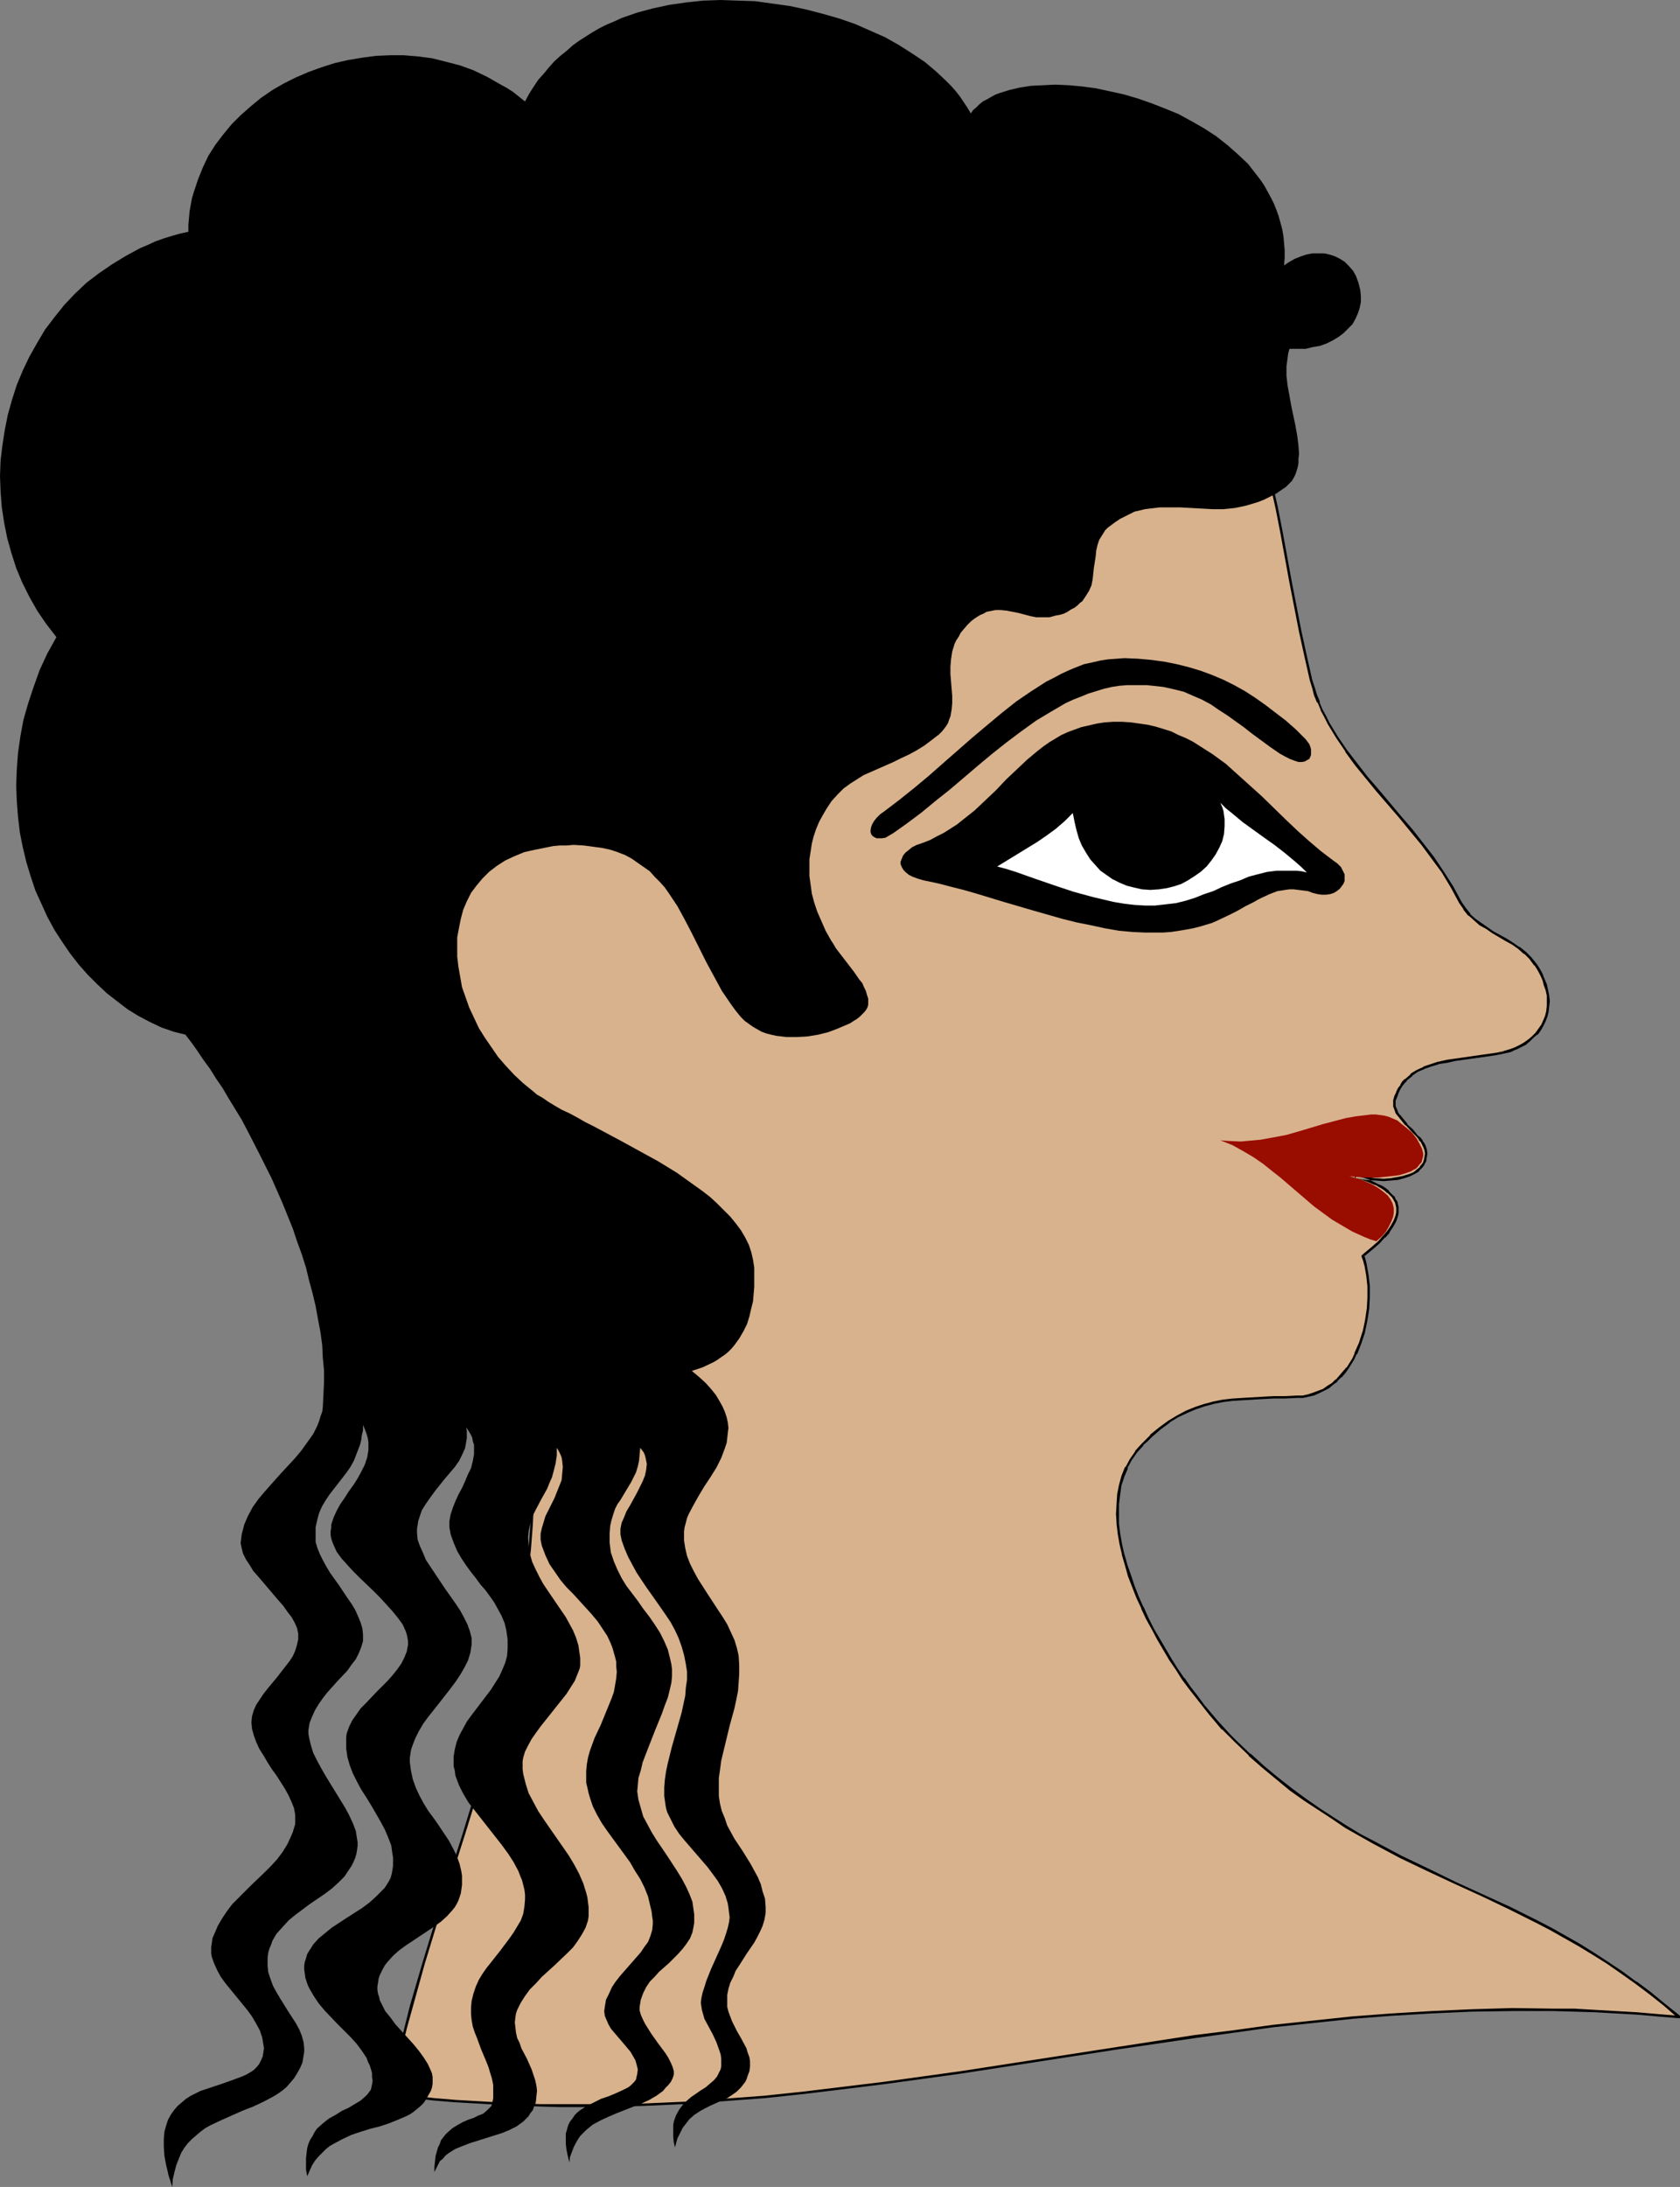 <?xml version="1.0" encoding="UTF-8" standalone="no"?>
<svg
   version="1.0"
   width="119.706mm"
   height="155.711mm"
   id="svg9"
   sodipodi:docname="Profile - Female 7.wmf"
   xmlns:inkscape="http://www.inkscape.org/namespaces/inkscape"
   xmlns:sodipodi="http://sodipodi.sourceforge.net/DTD/sodipodi-0.dtd"
   xmlns="http://www.w3.org/2000/svg"
   xmlns:svg="http://www.w3.org/2000/svg">
  <rect width="100%" height="100%" fill="#808080" stroke="none"/>
  <sodipodi:namedview
     id="namedview9"
     pagecolor="#ffffff"
     bordercolor="#000000"
     borderopacity="0.25"
     inkscape:showpageshadow="2"
     inkscape:pageopacity="0.0"
     inkscape:pagecheckerboard="0"
     inkscape:deskcolor="#d1d1d1"
     inkscape:document-units="mm" />
  <defs
     id="defs1">
    <pattern
       id="WMFhbasepattern"
       patternUnits="userSpaceOnUse"
       width="6"
       height="6"
       x="0"
       y="0" />
  </defs>
  <path
     style="fill:#d8b28c;fill-opacity:1;fill-rule:evenodd;stroke:none"
     d="m 452.109,542.785 -3.878,-3.393 -3.878,-2.909 -3.878,-3.07 -3.716,-2.747 -3.878,-2.585 -3.716,-2.262 -3.878,-2.424 -3.716,-2.101 -3.716,-2.101 -3.716,-1.939 -7.433,-3.717 -7.433,-3.555 -7.433,-3.393 -7.271,-3.393 -7.433,-3.555 -7.271,-3.878 -3.716,-2.101 -3.716,-2.101 -3.555,-2.262 -3.716,-2.424 -3.716,-2.585 -3.716,-2.747 -3.716,-2.909 -3.716,-3.232 -3.878,-3.232 -3.716,-3.555 -1.616,-1.616 -1.777,-1.778 -1.616,-2.101 -1.939,-1.939 -1.616,-2.262 -1.939,-2.262 -1.777,-2.424 -1.777,-2.424 -1.616,-2.585 -1.777,-2.585 -3.232,-5.494 -1.616,-2.747 -1.454,-2.909 -1.293,-2.909 -1.293,-2.747 -1.131,-2.909 -1.131,-2.909 -0.808,-2.747 -0.808,-2.909 -0.646,-2.747 -0.485,-2.909 -0.323,-2.747 -0.162,-2.585 0.162,-2.747 0.323,-2.585 0.323,-2.424 0.808,-2.262 0.97,-2.424 1.131,-2.101 1.293,-2.101 1.777,-1.939 1.293,-1.293 1.131,-1.131 2.424,-1.939 2.262,-1.778 2.424,-1.454 2.424,-1.293 2.424,-0.97 2.262,-0.808 2.424,-0.646 2.585,-0.485 2.585,-0.323 2.585,-0.162 2.747,-0.162 2.747,-0.162 3.07,-0.162 h 3.07 l 3.232,-0.162 h 1.454 l 1.616,-0.323 1.454,-0.485 1.293,-0.485 1.293,-0.646 1.293,-0.646 1.131,-0.808 1.131,-0.97 0.97,-0.97 0.97,-1.131 0.808,-1.131 0.808,-1.293 0.808,-1.293 0.646,-1.454 1.293,-2.747 0.97,-3.07 0.646,-3.07 0.485,-3.07 0.162,-3.07 v -3.07 l -0.323,-2.909 -0.485,-2.747 -0.323,-1.293 -0.485,-1.131 3.07,-2.424 1.293,-1.454 1.454,-1.293 1.131,-1.454 0.97,-1.454 0.808,-1.454 0.485,-1.454 0.162,-0.646 v -0.808 -0.646 l -0.162,-0.808 -0.162,-0.646 -0.323,-0.646 -0.485,-0.808 -0.646,-0.646 -0.646,-0.646 -0.808,-0.646 -0.97,-0.646 -1.131,-0.646 -1.131,-0.485 -1.454,-0.646 -1.616,-0.485 -1.616,-0.485 2.747,0.485 2.424,0.162 2.262,0.162 2.101,-0.162 1.777,-0.162 1.616,-0.485 1.454,-0.485 1.293,-0.646 0.97,-0.646 0.808,-0.808 0.646,-0.808 0.485,-0.97 0.162,-0.97 0.162,-0.97 -0.162,-0.97 -0.323,-0.97 -0.323,-0.646 -0.485,-0.646 -0.485,-0.646 -0.646,-0.808 -1.454,-1.454 -1.454,-1.616 -1.454,-1.616 -0.646,-0.808 -0.485,-0.808 -0.323,-0.97 -0.323,-0.646 v -0.97 -0.808 l 0.323,-0.97 0.485,-1.131 0.485,-0.97 0.485,-0.808 0.646,-0.808 0.646,-0.808 1.454,-1.293 1.616,-0.97 1.777,-0.97 1.939,-0.646 2.101,-0.646 2.101,-0.485 2.262,-0.323 9.049,-1.293 2.262,-0.323 2.101,-0.485 1.454,-0.323 1.454,-0.646 1.293,-0.646 1.293,-0.646 1.131,-0.808 0.97,-0.97 0.97,-0.97 0.808,-1.131 0.646,-1.131 0.646,-1.131 0.485,-1.293 0.323,-1.293 0.162,-1.293 v -1.454 -1.454 l -0.323,-1.454 -0.323,-1.454 -0.485,-1.293 -0.485,-1.131 -0.485,-0.97 -0.646,-1.131 -0.646,-0.97 -1.293,-1.616 -1.616,-1.454 -1.616,-1.293 -1.616,-1.131 -1.777,-1.131 -3.555,-2.101 -1.616,-0.97 -1.616,-1.131 -1.616,-1.131 -1.454,-1.454 -1.293,-1.616 -1.131,-1.616 -2.262,-4.201 -2.424,-4.04 -2.747,-3.717 -2.909,-3.878 -2.908,-3.555 -2.909,-3.717 -6.14,-7.11 -2.909,-3.555 -2.908,-3.555 -2.585,-3.555 -2.585,-3.555 -2.101,-3.717 -1.131,-1.939 -0.808,-1.778 -0.97,-1.939 -0.808,-2.101 -0.485,-1.939 -0.646,-2.101 -1.454,-6.464 -1.454,-6.464 -2.585,-13.25 -2.424,-13.412 -1.293,-6.464 -1.454,-6.625 -1.616,-6.302 -1.616,-6.14 -1.777,-6.14 -2.101,-5.656 -1.131,-2.909 -1.131,-2.585 -1.293,-2.747 -1.454,-2.424 -1.293,-2.585 -1.616,-2.262 -1.454,-2.424 -1.777,-2.262 -1.131,-1.293 -1.131,-1.293 -1.454,-1.293 -1.293,-1.293 -1.616,-1.131 -1.616,-1.293 -1.616,-1.131 -1.777,-1.131 -3.716,-2.101 -1.939,-0.97 -2.101,-0.97 -4.201,-1.939 -4.686,-1.778 -4.686,-1.454 -5.009,-1.616 -5.332,-1.293 -5.332,-1.131 -5.655,-1.131 -5.817,-0.808 -5.817,-0.808 -5.979,-0.646 -6.14,-0.485 -6.14,-0.323 -6.14,-0.162 -6.302,-0.162 -6.302,0.162 -6.302,0.162 -6.302,0.485 -6.302,0.485 -6.14,0.808 -6.302,0.808 -5.979,0.97 -5.979,1.131 -5.979,1.454 -5.655,1.454 -5.655,1.454 -5.332,1.939 -5.817,1.939 -5.655,2.262 -5.494,2.101 -5.332,2.262 -5.332,2.424 -5.009,2.424 -5.009,2.585 -4.847,2.585 -4.686,2.747 -4.524,3.07 -4.363,3.07 -4.201,3.232 -3.878,3.232 -3.878,3.555 -3.716,3.717 -3.555,3.878 -3.232,4.201 -3.07,4.201 -2.908,4.525 -2.747,4.686 -2.424,5.009 -2.262,5.171 -2.101,5.332 -0.969,2.909 -0.808,2.747 -0.808,3.07 -0.808,2.909 -0.646,3.07 -0.646,3.232 -0.646,3.07 -0.485,3.393 -0.969,6.787 -0.323,3.555 -0.323,3.555 -0.162,3.555 -0.162,3.717 -0.162,3.878 v 3.878 4.04 4.04 l 0.162,2.909 0.323,2.909 0.323,3.07 0.485,2.747 0.485,2.909 0.646,2.747 0.808,2.747 0.646,2.747 0.969,2.747 2.101,5.333 1.131,2.585 2.585,5.171 2.585,5.171 3.07,5.009 3.232,4.848 3.393,5.009 3.393,4.848 3.716,4.848 3.716,4.686 7.756,9.372 7.756,9.534 7.594,9.372 3.878,4.848 3.555,4.848 3.393,4.848 3.393,4.848 3.07,5.009 2.908,5.171 2.585,5.009 2.424,5.332 0.97,2.747 0.97,2.585 0.97,2.747 0.808,2.747 0.808,2.747 0.646,2.747 0.646,2.909 0.323,2.909 0.97,6.464 0.485,6.464 0.485,6.464 v 6.302 6.302 l -0.323,6.14 -0.485,6.302 -0.646,5.979 -0.808,6.14 -0.97,5.979 -1.131,5.979 -1.293,5.979 -1.293,5.817 -1.454,5.979 -3.232,11.635 -3.393,11.635 -3.555,11.635 -3.716,11.473 -3.555,11.635 -3.555,11.473 -3.232,11.796 -1.616,5.817 -1.454,5.817 -1.293,5.979 -1.131,5.979 5.817,0.646 5.817,0.646 5.817,0.485 5.655,0.323 5.655,0.323 5.817,0.323 5.494,0.162 5.655,0.162 h 11.149 l 10.988,-0.323 10.988,-0.485 10.988,-0.808 10.664,-0.808 10.664,-1.131 10.664,-1.293 10.664,-1.293 10.503,-1.454 10.664,-1.454 20.844,-3.232 21.006,-3.232 21.006,-3.232 10.341,-1.293 10.664,-1.454 10.503,-1.131 10.664,-1.131 10.664,-0.808 10.826,-0.646 10.826,-0.485 10.988,-0.162 h 10.988 l 5.655,0.162 5.494,0.162 5.655,0.323 5.655,0.323 5.655,0.485 z"
     id="path1" />
  <path
     style="fill:#000000;fill-opacity:1;fill-rule:evenodd;stroke:none"
     d="m 452.109,543.108 h 0.162 v 0 h 0.162 v 0 -0.162 -0.162 -0.162 0 -0.162 l -4.04,-3.232 -3.716,-3.07 -3.878,-2.909 h -0.162 l -3.716,-2.747 -3.878,-2.585 -3.716,-2.424 -3.878,-2.424 -3.716,-2.101 -3.716,-2.101 -3.716,-1.939 -7.433,-3.717 -7.433,-3.393 -7.433,-3.393 -7.271,-3.555 -7.433,-3.555 -7.271,-3.878 -3.716,-1.939 -3.716,-2.262 -3.555,-2.262 -3.716,-2.424 -3.716,-2.585 v 0 l -3.716,-2.747 -3.716,-2.909 -3.716,-3.07 -3.716,-3.393 v 0.162 l -3.716,-3.555 -1.777,-1.778 -1.616,-1.778 v 0 l -1.777,-1.939 v 0 l -1.777,-2.101 v 0 l -1.777,-2.101 -1.777,-2.424 -1.777,-2.262 -1.777,-2.585 v 0.162 l -1.777,-2.585 -1.616,-2.585 -3.232,-5.494 -1.616,-2.747 -1.454,-2.909 -1.293,-2.909 v 0.162 l -1.293,-2.909 v 0 l -1.131,-2.909 -0.97,-2.909 -0.969,-2.747 -0.808,-2.909 v 0.162 l -0.646,-2.909 -0.485,-2.747 -0.323,-2.747 v 0 -2.585 -2.747 0.162 l 0.323,-2.585 0.323,-2.424 v 0 l 0.808,-2.424 0.97,-2.262 h -0.162 l 1.131,-2.101 1.454,-2.101 v 0 l 1.777,-1.939 h -0.162 l 1.293,-1.131 1.131,-1.131 v 0 l 2.424,-2.101 2.424,-1.778 h -0.162 l 2.424,-1.454 2.424,-1.131 v 0 l 2.262,-0.97 2.424,-0.808 v 0 l 2.424,-0.646 2.424,-0.485 2.585,-0.323 2.585,-0.162 v 0 l 2.747,-0.162 2.747,-0.162 3.07,-0.162 h 3.07 l 3.232,-0.162 h 1.454 0.162 l 1.454,-0.323 v 0 l 1.454,-0.323 1.454,-0.646 v 0 l 1.293,-0.646 1.293,-0.646 1.131,-0.97 v 0 l 1.131,-0.808 v -0.162 l 0.97,-0.97 h 0.162 l 0.969,-1.131 0.808,-1.131 v 0 l 0.808,-1.293 0.808,-1.293 0.646,-1.454 h 0.162 l 1.131,-2.909 0.969,-2.909 v -0.162 l 0.646,-3.07 0.485,-3.07 v 0 l 0.162,-3.07 v -3.232 l -0.323,-2.747 -0.485,-2.747 v -0.162 l -0.323,-1.293 -0.323,-1.131 -0.162,0.323 2.908,-2.424 v 0 l 1.454,-1.293 1.293,-1.454 h 0.162 l 1.131,-1.293 v -0.162 l 0.97,-1.454 0.808,-1.454 v 0 l 0.485,-1.454 v 0 l 0.162,-0.808 v 0 -0.808 -0.646 -0.162 l -0.162,-0.646 v 0 l -0.162,-0.808 v 0 l -0.485,-0.646 -0.323,-0.808 h -0.162 l -0.646,-0.646 -0.646,-0.646 v -0.162 l -0.808,-0.646 v 0 l -0.97,-0.646 -1.131,-0.485 v 0 l -1.293,-0.646 v 0 l -1.293,-0.646 -1.616,-0.485 -1.616,-0.485 -0.323,0.646 2.747,0.485 2.424,0.162 h 0.162 l 2.262,0.162 2.101,-0.162 v 0 l 1.777,-0.162 1.777,-0.485 v 0 l 1.454,-0.485 v 0 l 1.293,-0.646 v 0 l 1.131,-0.646 v -0.162 l 0.808,-0.808 v 0 l 0.646,-0.808 v -0.162 l 0.485,-0.808 v -0.162 l 0.162,-0.97 v 0 l 0.162,-0.97 v 0 l -0.162,-1.131 v 0 l -0.323,-0.97 v 0 l -0.323,-0.646 v 0 l -0.485,-0.646 v -0.162 l -0.485,-0.646 v 0 l -0.808,-0.646 -1.293,-1.616 -1.616,-1.454 h 0.162 l -1.454,-1.778 -0.646,-0.808 v 0.162 l -0.485,-0.808 -0.323,-0.97 v 0.162 l -0.323,-0.808 v 0 -0.808 0.162 -0.808 0 l 0.485,-1.131 0.323,-0.97 v 0 l 0.485,-0.97 0.485,-0.808 v 0 l 0.646,-0.808 0.646,-0.646 h -0.162 l 1.616,-1.293 h -0.162 l 1.616,-1.131 1.939,-0.808 h -0.162 l 1.939,-0.646 2.101,-0.646 h -0.162 l 2.262,-0.323 2.101,-0.485 9.21,-1.293 2.101,-0.323 1.939,-1.131 h 0.162 l -2.101,0.485 -2.262,0.323 -9.049,1.293 -2.262,0.323 -2.101,0.485 h -0.162 l -1.939,0.646 -1.939,0.646 -0.162,0.162 -1.777,0.808 -1.616,0.97 v 0.162 l -1.454,1.293 h -0.162 l -0.646,0.646 -0.485,0.808 v 0.162 l -0.646,0.808 -0.485,0.97 v 0.162 l -0.485,0.97 -0.323,1.131 v 0 0.808 0.162 0.808 0 l 0.323,0.808 v 0 l 0.323,0.97 0.646,0.808 v 0 l 0.646,0.808 1.293,1.616 h 0.162 l 1.454,1.616 1.454,1.454 0.646,0.808 h -0.162 l 0.646,0.646 v 0 l 0.323,0.646 v 0 l 0.323,0.646 v 0 l 0.323,0.808 v 0 l 0.162,0.97 v 0 l -0.162,0.97 v 0 l -0.162,0.97 v -0.162 l -0.323,0.97 V 313.002 l -0.808,0.97 h 0.162 l -0.808,0.646 v 0 l -0.97,0.808 v 0 l -1.131,0.485 v 0 l -1.616,0.485 h 0.162 l -1.616,0.323 -1.939,0.323 h 0.162 l -2.101,0.162 -2.262,-0.162 v 0 l -2.424,-0.323 -2.747,-0.323 v 0 h -0.162 v 0 h -0.162 v 0.162 0 0.162 0 0.162 0 h 0.162 v 0.162 l 1.777,0.485 1.454,0.485 1.454,0.646 v 0 l 1.293,0.485 h -0.162 l 1.131,0.646 0.969,0.646 v 0 l 0.646,0.646 v -0.162 l 0.808,0.808 0.646,0.646 -0.162,-0.162 0.485,0.808 0.323,0.646 v -0.162 l 0.162,0.808 v 0 l 0.162,0.646 v 0 0.646 0.808 -0.162 l -0.162,0.808 v 0 l -0.485,1.293 v 0 l -0.808,1.454 -0.969,1.454 v 0 l -1.131,1.293 v 0 l -1.293,1.454 -1.454,1.293 v 0 l -2.908,2.424 v 0 0.162 h -0.162 v 0.162 0 l 0.485,1.293 0.323,1.293 v -0.162 l 0.485,2.747 0.323,2.909 v 0 3.07 l -0.162,3.07 v -0.162 l -0.485,3.232 -0.646,3.07 v -0.162 l -0.97,3.07 -1.293,2.909 0.162,-0.162 -0.646,1.454 -0.808,1.293 -0.808,1.293 v -0.162 l -0.97,1.131 -0.97,1.131 v 0 l -0.969,1.131 v -0.162 l -0.97,0.97 v 0 l -1.293,0.808 -1.131,0.808 -1.293,0.485 v 0 l -1.293,0.485 -1.454,0.485 v 0 l -1.454,0.323 v 0 h -1.454 l -3.232,0.162 h -3.07 l -3.07,0.162 -2.747,0.162 -2.747,0.162 v 0 l -2.585,0.162 -2.747,0.323 -2.424,0.485 -2.424,0.646 v 0 l -2.424,0.808 -2.424,0.97 v 0 l -2.424,1.293 -2.424,1.454 v 0 l -2.424,1.778 -2.424,1.939 v 0.162 l -1.131,1.131 -1.293,1.293 v 0 l -1.616,1.778 v 0.162 l -1.454,2.101 -1.131,2.101 h -0.162 l -0.97,2.424 -0.646,2.424 v 0 l -0.485,2.424 -0.162,2.585 v 0 l -0.162,2.747 0.162,2.585 v 0.162 l 0.323,2.747 0.485,2.747 0.646,2.747 v 0.162 l 0.808,2.747 0.808,2.909 1.131,2.909 1.131,2.909 v 0 l 1.293,2.747 v 0.162 l 1.293,2.747 1.616,2.909 1.454,2.747 3.232,5.494 1.777,2.585 1.616,2.585 v 0 l 1.939,2.585 1.777,2.262 1.777,2.262 1.777,2.262 v 0 l 1.777,2.101 v 0 l 1.616,1.939 h 0.162 l 1.777,1.778 1.616,1.616 3.716,3.555 v 0.162 l 3.716,3.232 3.716,3.07 3.716,3.07 3.878,2.747 v 0 l 3.716,2.424 3.716,2.424 3.555,2.424 3.716,2.101 3.716,2.101 7.271,3.878 7.433,3.555 7.271,3.393 7.433,3.393 7.433,3.555 7.433,3.717 3.716,1.939 3.716,2.101 3.716,2.101 3.716,2.262 3.878,2.424 3.716,2.585 3.878,2.747 v 0 l 3.878,2.909 3.878,3.07 3.878,3.393 0.323,-0.646 z"
     id="path2" />
  <path
     style="fill:#000000;fill-opacity:1;fill-rule:evenodd;stroke:none"
     d="m 403.15,283.916 2.262,-0.485 v 0 l 1.454,-0.323 1.293,-0.646 h 0.162 l 1.293,-0.646 1.293,-0.646 v 0 l 1.131,-0.97 v 0 l 0.969,-0.97 0.97,-0.808 h 0.162 l 0.808,-1.131 v 0 l 0.646,-1.131 0.646,-1.293 v 0 l 0.485,-1.293 0.323,-1.293 v 0 l 0.162,-1.454 v 0 l 0.162,-1.454 -0.162,-1.454 v 0 l -0.323,-1.616 v 0 l -0.323,-1.454 -0.485,-1.131 v 0 l -0.485,-1.131 v -0.162 l -0.485,-0.97 -0.646,-1.131 -0.646,-0.97 v 0 l -1.454,-1.778 v 0 l -1.454,-1.454 v 0 l -1.616,-1.293 h -0.162 l -1.616,-1.131 -1.777,-1.131 -3.555,-1.939 -1.616,-1.131 -1.616,-1.131 v 0 l -1.616,-1.131 v 0 l -1.454,-1.293 H 396.04 l -1.293,-1.616 v 0 l -1.131,-1.616 -2.262,-4.201 -2.585,-4.04 -2.585,-3.878 v 0 l -2.908,-3.717 -2.909,-3.717 -3.07,-3.555 -5.979,-7.11 -3.07,-3.555 -2.747,-3.555 -2.747,-3.555 v 0 l -2.424,-3.555 -2.262,-3.717 -0.97,-1.939 -0.97,-1.778 v 0 l -0.808,-1.939 h 0.162 l -0.808,-1.939 -0.646,-2.101 -0.646,-1.939 v 0 l -1.454,-6.464 -1.454,-6.625 -2.585,-13.25 -2.424,-13.25 -1.293,-6.625 -1.454,-6.464 -1.616,-6.302 v -0.162 l -1.616,-6.14 -1.777,-5.979 -2.101,-5.817 -1.131,-2.747 v 0 l -1.293,-2.747 v 0 l -1.293,-2.747 -1.293,-2.424 -1.454,-2.585 -1.454,-2.424 -1.454,-2.262 v 0 l -1.777,-2.262 -1.131,-1.293 v 0 l -1.293,-1.293 -1.293,-1.293 v -0.162 l -1.454,-1.293 -1.454,-1.131 -1.616,-1.131 h -0.162 l -1.616,-1.131 -1.777,-1.131 -3.716,-2.262 -1.939,-0.97 -2.101,-0.97 v 0 l -4.363,-1.939 -4.524,-1.778 -4.847,-1.616 -5.009,-1.454 -5.171,-1.293 v 0 l -5.494,-1.131 -5.655,-1.131 -5.655,-0.808 -5.979,-0.808 -5.979,-0.646 -5.979,-0.485 h -0.162 l -6.14,-0.323 -6.14,-0.162 -6.302,-0.162 -6.302,0.162 -6.302,0.162 -6.302,0.485 h -0.162 l -6.14,0.485 -6.302,0.646 -6.14,0.97 -6.14,0.97 -5.979,1.131 -5.817,1.293 -5.817,1.616 v 0 l -5.494,1.454 -5.494,1.939 -5.817,1.939 -5.655,2.262 -5.494,2.101 -5.332,2.262 v 0 l -5.171,2.424 h -0.162 l -5.009,2.424 -5.009,2.585 -4.847,2.585 -4.686,2.909 -4.524,2.909 -4.363,3.07 v 0 l -4.201,3.232 -4.04,3.232 v 0.162 l -3.878,3.555 -3.555,3.717 -3.555,3.878 v 0 l -3.393,4.04 -3.07,4.363 v 0 l -2.747,4.525 -2.747,4.686 -2.585,5.009 v 0 l -2.262,5.171 v 0 l -2.101,5.494 -0.969,2.747 -0.808,2.909 -0.808,2.909 -0.808,2.909 v 0.162 l -0.646,3.07 -0.808,3.07 -0.485,3.232 -0.646,3.232 -0.808,6.787 -0.323,3.555 v 0.162 l -0.323,3.555 -0.162,3.555 -0.162,3.717 -0.162,3.878 -0.162,3.878 v 4.04 l 0.162,4.04 0.162,2.909 v 0 l 0.323,3.07 0.323,2.909 0.485,2.747 0.485,2.909 0.646,2.909 v 0 l 0.646,2.747 0.808,2.747 0.969,2.747 2.101,5.332 v 0 l 1.131,2.585 v 0 l 2.585,5.171 2.747,5.171 2.908,5.009 3.232,4.848 3.393,5.009 v 0 l 3.555,4.848 3.555,4.848 3.878,4.686 7.594,9.534 7.756,9.372 7.756,9.534 3.716,4.686 3.555,4.848 v 0 l 3.393,4.848 3.393,4.848 3.07,5.009 2.908,5.171 2.585,5.171 v -0.162 l 2.424,5.333 v 0 l 0.97,2.585 0.969,2.747 0.97,2.747 0.808,2.747 0.808,2.747 v 0 l 0.646,2.747 0.646,2.747 0.323,2.909 0.97,6.625 0.485,6.464 v -0.162 l 0.485,6.464 v 6.302 6.302 l -0.323,6.14 -0.485,6.302 v -0.162 l -0.646,6.14 -0.808,5.979 -0.97,6.14 -1.131,5.979 h 0.646 l 1.131,-5.817 0.97,-6.14 0.808,-5.979 0.646,-6.14 v 0 l 0.485,-6.302 0.323,-6.14 v -6.302 -6.302 l -0.485,-6.464 v 0 l -0.485,-6.464 -0.808,-6.464 -0.485,-2.909 -0.646,-2.909 -0.646,-2.747 v 0 l -0.808,-2.909 -0.646,-2.747 -0.97,-2.747 -0.97,-2.585 -1.131,-2.747 v 0 l -2.424,-5.171 v -0.162 l -2.747,-5.171 -2.908,-5.009 -2.909,-5.009 -3.393,-4.848 -3.555,-4.848 v -0.162 l -3.555,-4.686 -3.716,-4.848 -7.594,-9.534 -7.756,-9.372 -7.756,-9.534 -3.716,-4.686 -3.716,-4.848 -3.555,-4.686 v 0 l -3.393,-5.009 -3.07,-4.848 -3.07,-5.009 -2.747,-5.171 -2.424,-5.171 v 0 l -1.293,-2.585 h 0.162 l -2.101,-5.333 -0.808,-2.585 -0.808,-2.909 -0.808,-2.747 v 0.162 l -0.646,-2.909 -0.485,-2.747 -0.485,-2.909 -0.323,-2.909 -0.323,-2.909 v 0 l -0.162,-2.909 v -4.04 -4.04 -3.878 l 0.162,-3.878 0.162,-3.717 0.162,-3.555 0.323,-3.555 v 0 l 0.323,-3.555 0.969,-6.787 0.485,-3.232 0.646,-3.232 0.646,-3.232 0.646,-3.07 v 0.162 l 0.808,-3.07 0.808,-2.909 0.969,-2.909 0.808,-2.747 2.101,-5.494 v 0 l 2.262,-5.171 v 0.162 l 2.424,-5.009 2.747,-4.686 2.908,-4.525 v 0 l 3.07,-4.201 3.232,-4.04 v 0 l 3.555,-3.878 3.555,-3.878 3.878,-3.393 v 0 l 4.04,-3.393 4.201,-3.232 h -0.162 l 4.363,-3.07 4.524,-2.909 4.686,-2.747 4.847,-2.747 5.009,-2.424 5.171,-2.424 h -0.162 l 5.171,-2.424 v 0 l 5.494,-2.262 5.494,-2.101 5.655,-2.262 5.655,-1.939 5.494,-1.778 5.494,-1.616 v 0 l 5.655,-1.454 5.979,-1.293 5.979,-1.293 6.14,-0.97 6.14,-0.808 6.14,-0.808 6.302,-0.485 v 0 l 6.302,-0.485 6.302,-0.162 6.302,-0.162 6.302,0.162 6.14,0.162 6.14,0.323 v 0 l 6.14,0.485 5.979,0.646 5.817,0.808 5.817,0.808 5.494,1.131 5.494,1.131 v 0 l 5.171,1.454 5.009,1.454 4.847,1.454 4.524,1.778 4.363,1.939 H 304.584 l 2.101,0.97 1.939,0.97 3.716,2.101 1.777,1.131 1.616,1.131 v 0 l 1.616,1.293 1.454,1.131 1.454,1.293 v -0.162 l 1.293,1.293 1.293,1.293 h -0.162 l 1.131,1.454 1.777,2.262 v -0.162 l 1.454,2.424 1.616,2.262 1.454,2.585 1.293,2.585 1.293,2.585 v -0.162 l 1.131,2.747 v 0 l 1.131,2.747 2.101,5.817 1.777,5.979 1.616,6.302 v -0.162 l 1.616,6.464 1.454,6.464 1.293,6.625 2.424,13.25 2.585,13.25 1.454,6.625 1.454,6.464 v 0 l 0.646,2.101 0.485,1.939 0.808,1.939 h 0.162 l 0.808,1.939 v 0.162 l 0.97,1.778 0.97,1.939 2.262,3.717 2.424,3.555 v 0.162 l 2.585,3.555 2.909,3.555 2.908,3.555 6.14,7.11 2.908,3.555 3.07,3.717 2.747,3.717 v 0 l 2.747,3.717 2.424,4.04 2.262,4.201 1.131,1.616 v 0.162 l 1.293,1.616 h 0.162 l 1.454,1.293 v 0 l 1.454,1.293 v 0 l 1.777,0.97 1.616,1.131 3.555,2.101 1.777,0.97 1.616,1.131 v 0 l 1.616,1.454 v -0.162 l 1.454,1.454 v 0 l 1.293,1.778 v -0.162 l 0.646,0.97 0.646,1.131 0.485,0.97 v 0 l 0.485,1.131 v 0 l 0.323,1.293 0.485,1.293 v 0 l 0.323,1.454 v 0 1.454 1.454 -0.162 l -0.162,1.454 v 0 l -0.323,1.293 -0.485,1.131 v 0 l -0.485,1.131 -0.808,1.131 v 0 l -0.808,1.131 v 0 l -0.969,0.97 -0.97,0.808 v 0 l -1.131,0.808 v 0 l -1.131,0.646 -1.293,0.646 v 0 l -1.293,0.485 -1.616,0.485 z"
     id="path3" />
  <path
     style="fill:#000000;fill-opacity:1;fill-rule:evenodd;stroke:none"
     d="m 138.8,440.982 -1.293,5.979 -1.293,5.817 -1.454,5.979 v -0.162 l -3.232,11.635 -3.393,11.635 -3.555,11.635 -3.716,11.635 -3.555,11.473 -3.555,11.635 -3.393,11.635 -1.454,5.817 v 0 l -1.454,5.979 -1.293,5.817 -1.293,5.979 v 0.162 l 0.162,0.162 v 0 h 0.162 v 0.162 l 5.817,0.646 5.817,0.646 5.817,0.485 h 0.162 l 5.655,0.323 5.655,0.323 11.311,0.485 5.655,0.162 h 11.149 l 10.988,-0.323 10.988,-0.485 10.988,-0.808 v 0 l 10.826,-0.808 10.664,-1.131 10.664,-1.293 10.503,-1.293 10.664,-1.454 10.503,-1.454 41.85,-6.464 21.006,-3.07 10.503,-1.454 10.503,-1.454 10.664,-1.131 10.664,-1.131 h -0.162 l 10.664,-0.808 10.826,-0.646 10.826,-0.485 10.988,-0.162 h 10.988 l 5.655,0.162 5.494,0.162 5.655,0.323 5.655,0.323 5.655,0.485 h -0.162 l 5.817,0.485 0.162,-0.646 -5.817,-0.485 v 0 l -5.655,-0.485 -5.655,-0.323 -5.655,-0.323 -5.494,-0.323 h -5.655 l -10.988,-0.162 -10.988,0.323 -10.826,0.485 -10.826,0.646 -10.664,0.808 v 0 l -10.664,1.131 -10.664,1.131 -10.503,1.454 -10.503,1.293 -21.006,3.232 -41.85,6.464 -10.503,1.454 -10.503,1.454 -10.664,1.293 -10.664,1.293 -10.664,1.131 -10.826,0.808 h 0.162 l -10.988,0.808 -10.988,0.485 -10.988,0.162 h -11.149 -5.655 l -11.311,-0.485 -5.655,-0.323 -5.655,-0.323 v 0 l -5.817,-0.485 -5.817,-0.646 -5.817,-0.808 0.323,0.485 1.131,-5.979 1.293,-5.817 1.454,-5.979 v 0 l 1.616,-5.817 3.232,-11.635 3.555,-11.635 3.555,-11.473 3.716,-11.635 3.555,-11.473 3.555,-11.635 3.07,-11.635 v -0.162 l 1.454,-5.817 1.293,-5.979 1.293,-5.979 z"
     id="path4" />
  <path
     style="fill:#000000;fill-opacity:1;fill-rule:evenodd;stroke:none"
     d="m 344.657,202.797 -2.585,-1.778 -2.424,-1.778 -2.424,-1.778 -2.262,-1.778 -4.524,-3.232 -2.262,-1.454 -2.101,-1.454 -2.424,-1.293 -2.262,-0.97 -2.585,-1.131 -2.585,-0.646 -2.908,-0.646 -2.909,-0.323 -1.616,-0.162 h -1.777 -1.616 -1.777 l -2.101,0.162 -2.101,0.323 -2.101,0.485 -2.101,0.646 -2.101,0.646 -1.939,0.808 -2.101,0.808 -2.101,0.97 -3.878,2.262 -4.04,2.424 -4.04,2.909 -3.878,2.909 -3.878,3.07 -3.878,3.232 -7.594,6.464 -3.878,3.07 -3.716,3.07 -3.878,2.909 -3.878,2.747 -1.131,0.646 -0.808,0.485 -0.97,0.162 h -0.808 -0.646 l -0.646,-0.323 -0.485,-0.323 -0.323,-0.485 -0.162,-0.485 v -0.646 l 0.162,-0.808 0.323,-0.808 0.485,-0.808 0.646,-0.808 0.97,-0.97 1.131,-0.808 4.04,-3.07 4.04,-3.232 3.878,-3.232 4.04,-3.555 7.756,-6.787 4.04,-3.393 3.878,-3.232 3.878,-3.07 4.04,-2.747 4.04,-2.585 1.939,-0.97 2.101,-1.131 2.101,-0.97 1.939,-0.808 2.101,-0.808 2.262,-0.485 2.101,-0.485 2.101,-0.323 2.262,-0.162 2.101,-0.162 3.716,0.162 3.555,0.323 3.555,0.485 3.232,0.646 3.232,0.808 3.232,0.97 3.07,1.131 3.07,1.293 2.908,1.454 2.909,1.616 2.747,1.778 2.747,1.939 2.747,2.101 2.747,2.101 2.747,2.424 2.585,2.585 0.485,0.646 0.485,0.646 0.323,0.808 0.162,0.646 v 0.808 0.646 l -0.162,0.485 -0.323,0.646 -0.646,0.323 -0.485,0.323 -0.808,0.162 h -0.97 l -0.97,-0.323 -1.293,-0.485 -1.293,-0.646 z"
     id="path5" />
  <path
     style="fill:#990c00;fill-opacity:1;fill-rule:evenodd;stroke:none"
     d="m 377.296,302.337 -0.97,-0.808 -1.131,-0.485 -1.131,-0.485 -1.131,-0.323 -1.131,-0.162 -1.293,-0.162 h -1.293 l -1.293,0.162 -2.747,0.323 -2.747,0.485 -3.07,0.808 -3.07,0.808 -3.232,0.97 -3.232,0.97 -3.393,0.97 -3.393,0.646 -3.555,0.646 -3.555,0.323 -1.777,0.162 -3.555,-0.162 -1.939,-0.162 3.232,1.293 2.908,1.616 2.747,1.616 2.585,1.778 2.424,1.939 2.262,1.778 4.524,3.878 4.524,3.878 2.424,1.778 2.424,1.778 2.747,1.616 2.747,1.616 3.232,1.454 1.616,0.646 1.616,0.485 1.454,-1.293 1.131,-1.293 0.808,-1.454 0.646,-1.293 0.485,-1.293 0.162,-1.131 v -1.131 l -0.323,-1.293 -0.485,-0.97 -0.808,-1.131 -1.131,-0.97 -1.293,-0.97 -1.616,-0.97 -1.777,-0.808 -2.101,-0.808 -2.424,-0.646 2.101,0.162 2.101,0.162 h 1.777 1.777 l 1.616,-0.162 1.454,-0.162 1.454,-0.162 1.131,-0.162 1.131,-0.323 0.97,-0.323 0.969,-0.323 0.808,-0.485 0.646,-0.323 0.485,-0.485 0.485,-0.646 0.485,-0.485 0.162,-0.485 0.162,-0.646 0.162,-0.646 v -0.646 l -0.162,-0.646 -0.162,-0.646 -0.646,-1.293 -0.808,-1.454 -1.131,-1.454 -1.454,-1.293 z"
     id="path6" />
  <path
     style="fill:#000000;fill-opacity:1;fill-rule:evenodd;stroke:none"
     d="m 154.473,227.359 2.747,0.162 2.424,0.323 2.424,0.323 2.262,0.485 1.939,0.646 2.101,0.808 1.777,0.97 1.616,1.131 1.616,1.131 1.616,1.131 1.293,1.454 1.454,1.454 1.293,1.454 1.131,1.616 2.262,3.393 1.939,3.555 1.939,3.717 1.939,3.878 1.939,3.878 2.101,3.878 2.101,3.878 2.424,3.555 1.293,1.778 1.454,1.778 0.969,0.97 1.131,0.808 1.131,0.808 1.131,0.646 1.131,0.646 1.293,0.485 1.293,0.323 1.454,0.323 2.747,0.323 h 2.908 l 2.747,-0.162 2.909,-0.485 2.585,-0.646 2.585,-0.97 2.262,-0.97 1.131,-0.485 0.969,-0.646 0.808,-0.485 0.808,-0.646 0.646,-0.646 0.646,-0.646 0.485,-0.646 0.323,-0.646 0.162,-0.646 v -0.646 -0.97 l -0.323,-0.97 -0.323,-1.131 -0.485,-0.97 -0.485,-1.131 -0.808,-0.97 -1.454,-2.101 -1.616,-2.101 -1.616,-2.101 -1.616,-2.101 -0.646,-1.131 -0.646,-0.97 -1.454,-2.585 -1.131,-2.585 -1.131,-2.585 -0.808,-2.424 -0.646,-2.424 -0.323,-2.424 -0.323,-2.262 v -2.262 -2.262 l 0.323,-2.101 0.323,-2.101 0.485,-1.939 0.646,-1.939 0.808,-1.939 0.97,-1.778 1.131,-1.939 1.293,-1.939 1.616,-1.778 1.616,-1.616 1.777,-1.293 1.777,-1.131 1.777,-1.131 4.04,-1.778 4.04,-1.778 1.939,-0.97 2.101,-0.97 2.101,-1.131 2.101,-1.293 1.939,-1.454 2.101,-1.616 0.808,-0.808 0.646,-0.808 0.485,-0.646 0.485,-0.808 0.323,-0.97 0.323,-0.808 0.323,-1.778 0.162,-1.778 v -1.939 l -0.323,-3.878 -0.162,-1.939 v -2.101 l 0.162,-1.939 0.323,-2.101 0.646,-2.101 0.485,-0.97 0.646,-0.97 0.485,-0.97 0.808,-0.97 0.97,-1.131 0.97,-0.97 0.808,-0.646 0.97,-0.646 0.808,-0.485 0.808,-0.323 0.808,-0.485 0.808,-0.162 1.616,-0.323 h 1.454 l 1.616,0.162 3.232,0.646 3.07,0.808 1.616,0.323 h 1.777 1.777 l 1.777,-0.485 0.97,-0.162 1.131,-0.323 0.97,-0.485 0.97,-0.646 0.97,-0.485 0.808,-0.646 0.646,-0.646 0.646,-0.485 0.97,-1.454 0.808,-1.293 0.646,-1.454 0.323,-1.616 0.323,-3.07 0.485,-3.07 0.162,-1.616 0.323,-1.454 0.485,-1.454 0.808,-1.293 0.808,-1.293 0.646,-0.646 0.646,-0.485 1.293,-0.97 1.454,-0.97 1.293,-0.646 1.293,-0.646 1.293,-0.646 1.454,-0.323 1.293,-0.323 1.293,-0.162 2.747,-0.323 h 2.747 2.747 l 2.909,0.162 2.908,0.162 2.909,0.162 h 2.908 l 3.07,-0.323 1.616,-0.323 1.454,-0.323 1.616,-0.485 1.616,-0.485 1.616,-0.646 1.616,-0.808 1.616,-0.808 1.616,-1.131 0.969,-0.646 0.808,-0.808 0.808,-0.808 0.485,-0.808 0.485,-0.97 0.323,-0.97 0.323,-1.131 0.162,-0.97 v -1.131 l 0.162,-1.293 -0.162,-2.262 -0.323,-2.585 -0.485,-2.747 -1.131,-5.332 -0.485,-2.747 -0.485,-2.585 -0.323,-2.747 v -2.585 l 0.162,-1.131 0.162,-1.293 0.162,-1.131 0.323,-1.131 h 2.262 2.101 l 1.939,-0.485 1.939,-0.323 1.777,-0.646 1.616,-0.808 1.616,-0.97 1.293,-0.97 1.293,-1.293 1.131,-1.131 0.808,-1.454 0.646,-1.454 0.485,-1.454 0.323,-1.616 v -1.616 l -0.162,-1.616 -0.485,-1.939 -0.646,-1.778 -0.808,-1.454 -1.131,-1.293 -1.131,-1.131 -1.293,-0.808 -1.293,-0.646 -1.454,-0.485 -1.454,-0.323 h -1.616 -1.616 l -1.616,0.323 -1.454,0.485 -1.616,0.646 -1.454,0.808 -1.454,0.97 0.162,-2.101 v -1.939 l -0.162,-1.939 -0.162,-1.778 -0.323,-1.939 -0.485,-1.778 -0.485,-1.778 -0.646,-1.778 -0.646,-1.616 -0.808,-1.616 -1.777,-3.232 -0.97,-1.454 -1.131,-1.454 -2.262,-2.909 -2.747,-2.585 -2.747,-2.424 -3.07,-2.424 -3.232,-2.101 -3.393,-1.939 -3.555,-1.939 -3.555,-1.454 -3.716,-1.454 -3.716,-1.293 -3.878,-1.131 -3.716,-0.808 -3.716,-0.808 -3.716,-0.485 -3.555,-0.323 -3.555,-0.162 -3.393,0.162 -3.232,0.162 -3.07,0.485 -2.747,0.646 -2.585,0.808 -1.293,0.485 -1.131,0.646 -1.131,0.646 -0.969,0.485 -0.97,0.808 -0.808,0.808 -0.808,0.646 -0.646,0.97 -0.97,-1.616 -0.97,-1.454 -0.97,-1.454 -1.131,-1.454 -1.293,-1.454 -1.293,-1.293 -2.747,-2.585 -3.07,-2.585 -3.393,-2.262 -3.555,-2.262 -3.716,-2.101 -4.04,-1.778 -4.04,-1.778 -4.201,-1.454 -4.524,-1.293 -4.363,-1.131 -4.524,-0.97 -4.686,-0.646 -4.686,-0.646 L 198.747,0.162 194.061,0 l -4.686,0.162 -4.524,0.485 -4.524,0.646 -4.524,0.97 -4.201,1.131 -4.201,1.454 -2.101,0.97 -1.939,0.808 -1.939,0.97 -1.939,1.131 -1.777,1.131 -1.777,1.131 -1.777,1.293 -1.616,1.454 -1.616,1.293 -1.616,1.454 -1.454,1.616 -1.454,1.778 -1.454,1.616 -1.293,1.939 -1.131,1.778 -1.131,2.101 -1.616,-1.293 -1.616,-1.293 -1.777,-1.131 -1.777,-0.97 -3.393,-1.939 -3.716,-1.778 -3.555,-1.293 -3.716,-0.97 -3.878,-0.97 -3.716,-0.485 -3.878,-0.323 h -3.716 l -3.716,0.162 -3.716,0.485 -3.878,0.646 -3.555,0.808 -3.555,1.131 -3.555,1.293 -3.393,1.454 -3.232,1.616 -3.07,1.778 -3.07,2.101 -2.747,2.262 -2.747,2.424 -2.424,2.424 -2.262,2.747 -2.101,2.747 -1.939,3.07 -1.454,3.07 -1.293,3.232 -1.131,3.393 -0.485,1.616 -0.323,1.778 -0.323,1.778 -0.162,1.778 -0.162,1.778 v 1.939 l -2.262,0.485 -2.262,0.646 -2.101,0.646 -2.262,0.808 -2.101,0.97 -1.939,0.808 -3.878,2.101 -3.716,2.262 -3.555,2.424 -3.393,2.585 -3.07,2.909 -2.908,3.07 -2.585,3.232 -2.585,3.393 -2.101,3.555 -2.101,3.717 -1.777,3.717 -1.616,3.878 -1.293,4.04 -1.131,4.04 -0.808,4.04 -0.646,4.201 -0.485,4.04 L 0,128.142 l 0.162,4.201 0.323,4.201 0.646,4.201 0.808,4.04 1.131,4.04 1.293,4.04 1.616,3.878 1.939,3.878 2.101,3.717 2.424,3.555 2.747,3.555 -2.424,4.363 -2.101,4.525 -1.616,4.525 -1.454,4.363 -1.293,4.525 -0.808,4.363 -0.646,4.525 -0.323,4.363 -0.162,4.363 0.162,4.201 0.323,4.201 0.485,4.201 0.808,4.04 0.969,4.04 1.131,3.717 1.293,3.878 1.616,3.555 1.616,3.555 1.939,3.555 2.101,3.232 2.101,3.07 2.262,2.909 2.424,2.747 2.585,2.585 2.585,2.424 2.908,2.262 2.747,2.101 2.908,1.778 3.07,1.616 3.07,1.454 3.232,1.131 3.232,0.808 1.616,2.101 1.616,2.262 1.616,2.424 1.777,2.424 1.616,2.585 1.777,2.585 1.616,2.747 1.777,2.909 1.777,2.909 1.616,3.07 3.232,6.302 3.232,6.464 2.908,6.625 2.747,6.787 1.131,3.393 1.293,3.555 1.131,3.555 0.808,3.393 0.969,3.555 0.808,3.393 0.646,3.555 0.646,3.393 0.485,3.555 0.162,3.393 0.323,3.393 v 3.232 l -0.162,3.393 -0.162,3.232 -0.162,1.293 -0.485,1.293 -0.323,1.131 -0.485,1.293 -1.131,2.262 -1.616,2.262 -1.616,2.262 -1.777,2.101 -4.04,4.363 -3.878,4.363 -1.777,2.101 -1.616,2.262 -1.293,2.424 -0.485,1.131 -0.485,1.131 -0.323,1.293 -0.323,1.131 -0.162,1.293 -0.162,1.293 0.323,1.454 0.323,1.293 0.808,1.616 0.969,1.454 0.969,1.616 1.293,1.454 2.747,3.232 2.747,3.232 1.293,1.454 1.131,1.616 1.131,1.454 0.808,1.454 0.646,1.454 0.323,1.454 v 1.616 l -0.323,1.454 -0.485,1.616 -0.646,1.454 -0.969,1.454 -1.131,1.454 -2.262,2.909 -2.424,2.909 -1.131,1.454 -0.969,1.454 -0.969,1.454 -0.646,1.454 -0.485,1.616 -0.162,1.616 0.162,1.778 0.485,1.778 0.646,1.778 0.808,1.778 1.131,1.778 1.131,1.939 1.131,1.778 1.293,1.778 2.262,3.555 0.969,1.778 0.808,1.778 0.646,1.616 0.323,1.778 v 1.778 0.808 l -0.323,0.97 -0.323,1.131 -0.485,1.131 -0.969,2.101 -1.293,2.101 -1.454,1.939 -1.616,1.778 -1.777,1.778 -3.555,3.393 -3.393,3.393 -1.777,1.778 -1.454,1.939 -1.293,1.939 -1.131,1.939 -0.969,2.262 -0.485,1.131 -0.162,1.293 -0.162,0.97 v 0.808 0.97 l 0.162,0.97 0.646,1.778 0.808,1.778 0.969,1.778 1.293,1.778 2.908,3.555 2.908,3.555 1.293,1.778 1.131,1.939 0.969,1.778 0.646,1.939 0.162,0.97 0.162,0.97 0.162,0.97 -0.162,0.97 -0.162,1.131 -0.485,1.131 -0.485,0.97 -0.646,0.808 -0.808,0.808 -0.969,0.646 -1.131,0.646 -1.131,0.485 -2.585,0.97 -2.747,0.97 -2.908,0.97 -2.908,0.97 -1.293,0.646 -1.293,0.646 -1.293,0.808 -1.131,0.97 -1.131,0.97 -0.969,1.131 -0.808,1.131 -0.808,1.454 -0.485,1.454 -0.485,1.778 -0.162,1.939 v 2.101 l 0.162,2.424 0.485,2.585 0.323,1.293 0.323,1.454 0.485,1.454 0.485,1.616 0.162,-2.101 0.485,-2.101 0.485,-1.778 0.646,-1.616 0.646,-1.616 0.808,-1.293 0.969,-1.293 1.131,-1.131 1.131,-0.97 1.131,-0.97 1.293,-0.97 1.454,-0.808 2.747,-1.293 2.908,-1.293 2.908,-1.293 2.908,-1.131 2.747,-1.293 2.747,-1.454 1.293,-0.808 1.131,-0.808 1.131,-0.97 0.969,-1.131 0.969,-1.131 0.808,-1.293 0.808,-1.454 0.646,-1.454 0.162,-0.97 0.162,-0.97 0.162,-0.97 v -0.97 l -0.162,-1.616 -0.485,-1.778 -0.646,-1.616 -0.969,-1.778 -2.101,-3.232 -2.101,-3.393 -0.969,-1.616 -0.969,-1.778 -0.646,-1.778 -0.646,-1.939 -0.162,-1.778 v -1.131 -0.97 l 0.162,-1.293 0.323,-1.131 0.485,-1.131 0.323,-0.97 0.646,-1.131 0.485,-0.808 1.616,-1.778 1.616,-1.778 1.777,-1.454 1.939,-1.454 1.939,-1.454 4.04,-2.747 1.939,-1.454 1.777,-1.616 1.616,-1.616 1.293,-1.939 0.646,-0.97 0.485,-0.97 0.485,-1.131 0.323,-1.131 0.162,-0.97 0.162,-1.131 v -0.97 l -0.162,-0.97 -0.323,-2.101 -0.808,-2.101 -0.969,-2.101 -1.131,-2.101 -2.585,-4.201 -2.585,-4.201 -1.293,-2.262 -1.131,-2.101 -0.969,-1.939 -0.646,-2.101 -0.485,-2.101 -0.162,-0.97 v -0.97 l 0.323,-1.939 0.646,-1.616 0.808,-1.778 0.969,-1.616 1.131,-1.616 1.131,-1.454 2.747,-3.07 2.747,-2.909 1.131,-1.616 1.131,-1.454 0.808,-1.616 0.646,-1.616 0.485,-1.616 v -0.97 -0.808 l -0.162,-1.616 -0.485,-1.616 -0.646,-1.616 -0.808,-1.778 -0.969,-1.616 -1.131,-1.616 -2.262,-3.393 -2.424,-3.393 -0.969,-1.616 -0.969,-1.778 -0.808,-1.616 -0.646,-1.616 -0.485,-1.616 v -1.616 -2.424 l 0.485,-2.101 0.485,-1.778 0.808,-1.778 0.969,-1.616 0.969,-1.454 2.262,-2.909 2.262,-2.909 1.131,-1.616 0.969,-1.778 0.808,-2.101 0.808,-2.101 0.323,-1.293 0.162,-1.293 0.323,-1.293 v -1.454 l 0.485,1.131 0.485,1.293 0.323,1.131 0.162,1.131 v 0.97 1.131 l -0.162,0.97 -0.162,0.97 -0.646,1.939 -0.969,1.939 -0.969,1.778 -1.131,1.778 -1.293,1.778 -1.131,1.778 -1.131,1.616 -0.969,1.778 -0.808,1.778 -0.646,1.939 v 0.808 l -0.162,0.97 v 0.97 l 0.162,0.97 0.323,0.97 0.323,0.808 0.808,1.778 1.293,1.778 1.454,1.616 1.616,1.778 1.777,1.778 3.716,3.555 1.777,1.778 1.777,1.939 1.616,1.778 1.454,1.778 1.293,1.778 0.808,1.778 0.323,0.97 0.162,0.808 0.162,0.97 v 0.97 l -0.162,0.808 -0.162,0.97 -0.646,1.616 -0.808,1.616 -1.131,1.616 -1.293,1.616 -1.293,1.454 -2.908,2.909 -2.908,3.07 -1.454,1.454 -1.131,1.616 -1.131,1.616 -0.808,1.616 -0.646,1.778 -0.162,0.97 v 0.97 1.131 1.131 l 0.323,2.262 0.646,2.262 0.808,2.101 1.131,2.262 1.131,2.101 1.454,2.262 1.293,2.101 2.424,4.201 1.131,2.101 0.97,2.262 0.808,2.101 0.323,2.262 0.162,0.97 v 1.131 1.131 l -0.162,1.131 -0.162,0.97 -0.323,1.131 -0.485,0.97 -1.131,1.778 -0.808,0.808 -1.454,1.454 -1.777,1.616 -1.939,1.454 -4.04,2.585 -4.201,2.747 -1.777,1.454 -1.777,1.454 -1.454,1.616 -0.485,0.808 -0.646,0.97 -0.485,0.808 -0.323,1.131 -0.323,0.97 -0.162,0.97 v 1.131 l 0.162,1.131 0.162,1.131 0.323,0.97 0.323,0.97 0.485,0.97 1.131,1.939 1.293,1.939 1.616,1.939 3.393,3.555 3.555,3.555 1.616,1.778 1.454,1.939 1.293,1.939 0.323,0.97 0.485,0.97 0.323,0.97 0.323,1.131 v 1.131 l 0.162,0.97 -0.162,0.97 -0.162,0.808 -0.162,0.646 -0.485,0.646 -0.485,0.646 -0.485,0.485 -1.293,1.131 -1.616,0.97 -1.616,0.97 -1.777,0.808 -1.777,1.131 -1.777,0.97 -1.616,1.293 -1.616,1.454 -0.646,0.97 -0.485,0.97 -0.646,0.97 -0.485,1.131 -0.323,1.131 -0.162,1.293 -0.162,1.454 v 1.454 1.616 l 0.323,1.778 0.646,-1.454 0.646,-1.454 0.808,-1.293 0.969,-1.131 0.969,-0.97 0.969,-0.97 0.969,-0.808 1.131,-0.646 2.424,-1.293 2.424,-1.131 2.424,-0.808 2.585,-0.808 2.585,-0.646 2.424,-0.808 2.424,-0.97 2.262,-0.97 0.969,-0.485 0.97,-0.646 0.97,-0.808 0.97,-0.808 0.808,-0.808 0.646,-0.97 0.646,-1.131 0.646,-1.131 0.323,-0.97 0.162,-0.97 v -0.97 -0.808 l -0.162,-0.97 -0.323,-0.808 -0.808,-1.778 -1.131,-1.778 -1.293,-1.778 -1.454,-1.778 -1.616,-1.778 -3.232,-3.555 -1.293,-1.778 -1.454,-1.778 -0.97,-1.939 -0.485,-0.97 -0.162,-0.808 -0.323,-0.97 -0.162,-0.97 v -0.97 l 0.162,-0.97 0.162,-1.131 0.323,-0.97 0.485,-0.97 0.485,-0.97 0.485,-0.808 0.646,-0.808 1.454,-1.616 1.616,-1.454 1.777,-1.293 3.878,-2.585 3.878,-2.585 1.777,-1.293 1.616,-1.454 1.454,-1.616 0.646,-0.808 0.485,-0.808 0.485,-0.97 0.323,-0.97 0.323,-0.97 0.162,-1.131 0.162,-1.131 v -1.293 -1.131 l -0.162,-1.131 -0.485,-2.101 -0.808,-2.262 -0.97,-1.939 -1.131,-2.101 -2.585,-3.878 -1.454,-2.101 -1.454,-1.939 -1.293,-2.101 -1.131,-2.101 -0.97,-2.101 -0.808,-2.262 -0.485,-2.262 -0.162,-1.131 -0.162,-1.293 v -1.131 l 0.162,-0.97 0.162,-1.131 0.323,-0.97 0.808,-2.101 0.97,-1.939 1.131,-1.939 1.293,-1.778 3.07,-3.878 2.909,-3.717 1.454,-1.939 1.293,-1.939 1.131,-1.939 0.97,-1.939 0.646,-2.101 0.162,-1.131 0.162,-0.97 v -0.97 -0.808 l -0.485,-1.939 -0.646,-1.778 -0.97,-1.939 -0.97,-1.778 -1.293,-1.939 -2.747,-3.878 -2.585,-3.878 -1.293,-1.939 -1.293,-1.939 -0.808,-1.939 -0.808,-1.778 -0.646,-1.778 -0.162,-1.778 v -1.131 l 0.162,-0.97 0.162,-1.131 0.323,-0.97 0.646,-1.939 1.131,-1.778 1.131,-1.616 1.293,-1.778 2.585,-3.232 2.747,-3.232 1.131,-1.616 0.808,-1.616 0.808,-1.778 0.323,-1.778 0.162,-0.97 v -0.97 -0.97 l -0.162,-0.97 0.646,0.97 0.485,0.808 0.485,0.97 0.162,0.97 0.323,0.97 v 0.808 1.778 l -0.323,1.778 -0.485,1.939 -0.808,1.616 -0.808,1.939 -0.808,1.778 -0.97,1.778 -0.808,1.778 -0.646,1.616 -0.646,1.939 -0.323,1.778 v 1.778 l 0.162,0.808 0.162,0.97 0.808,2.262 0.969,2.262 1.131,1.939 1.293,1.939 1.293,1.778 1.293,1.616 1.293,1.778 1.293,1.454 1.293,1.778 1.131,1.616 0.97,1.778 0.97,1.778 0.808,1.939 0.485,2.101 0.323,2.262 v 1.293 1.293 l -0.162,1.939 -0.485,1.778 -0.808,1.939 -0.808,1.778 -1.131,1.778 -1.131,1.778 -2.585,3.393 -2.585,3.393 -1.293,1.778 -0.97,1.778 -0.969,1.778 -0.808,1.939 -0.485,1.939 -0.323,1.939 v 1.293 1.293 l 0.323,1.293 0.162,1.293 0.485,1.293 0.485,1.293 1.131,2.262 1.454,2.424 1.777,2.262 3.555,4.525 3.555,4.525 1.777,2.424 1.454,2.262 1.293,2.424 0.485,1.293 0.485,1.131 0.323,1.293 0.323,1.293 0.162,1.293 v 1.293 l -0.162,1.939 -0.323,1.939 -0.646,1.778 -0.969,1.616 -0.97,1.616 -1.131,1.616 -2.424,3.232 -2.424,3.07 -1.293,1.616 -1.131,1.616 -0.97,1.616 -0.808,1.778 -0.646,1.939 -0.485,1.939 -0.162,1.778 v 1.778 l 0.162,1.616 0.323,1.778 0.485,1.454 0.646,1.616 1.131,3.07 1.293,3.07 0.646,1.616 0.485,1.616 0.485,1.616 0.323,1.616 v 1.778 1.778 l -0.162,0.808 -0.162,0.646 -0.162,0.646 -0.485,0.485 -0.808,0.808 -0.97,0.808 -1.293,0.485 -1.293,0.646 -1.454,0.485 -1.454,0.646 -1.454,0.808 -1.293,0.808 -1.293,1.131 -0.646,0.646 -0.485,0.646 -0.646,0.808 -0.323,0.97 -0.485,0.97 -0.323,1.131 -0.323,1.131 -0.162,1.454 -0.162,1.454 v 1.454 l 0.485,-0.97 0.485,-0.97 0.485,-0.97 0.808,-0.646 0.646,-0.808 0.808,-0.646 1.777,-1.131 1.939,-0.808 2.101,-0.808 8.725,-2.747 1.939,-0.808 1.939,-0.97 1.777,-1.293 0.646,-0.646 0.808,-0.808 0.485,-0.808 0.646,-0.808 0.323,-0.97 0.485,-1.131 0.162,-1.616 0.162,-1.454 -0.162,-1.454 -0.323,-1.454 -0.485,-1.454 -0.485,-1.454 -1.293,-2.909 -1.454,-2.747 -0.485,-1.454 -0.646,-1.293 -0.323,-1.454 -0.162,-1.454 -0.162,-1.293 0.162,-1.454 0.162,-0.97 0.323,-0.97 0.969,-1.939 1.131,-1.778 1.293,-1.778 1.616,-1.616 1.616,-1.778 3.393,-3.07 3.393,-3.232 1.616,-1.616 1.293,-1.778 1.131,-1.778 0.97,-1.778 0.323,-0.97 0.323,-0.97 0.162,-1.131 v -0.97 -1.454 l -0.162,-1.293 -0.162,-1.293 -0.323,-1.293 -0.808,-2.585 -1.131,-2.585 -1.293,-2.424 -1.454,-2.424 -6.625,-9.534 -1.616,-2.424 -1.293,-2.424 -1.293,-2.424 -0.808,-2.585 -0.323,-1.293 -0.323,-1.293 -0.162,-1.293 v -1.454 -0.646 l 0.162,-0.97 0.485,-1.616 0.808,-1.616 0.97,-1.778 1.131,-1.616 1.293,-1.778 5.655,-7.11 1.293,-1.616 1.131,-1.778 1.131,-1.778 0.646,-1.616 0.646,-1.616 0.162,-0.808 v -0.808 -1.293 l -0.162,-1.131 -0.323,-2.262 -0.646,-2.101 -0.808,-1.939 -0.97,-1.778 -0.97,-1.778 -2.424,-3.555 -2.424,-3.555 -1.293,-1.939 -0.97,-1.778 -0.97,-1.939 -0.97,-2.101 -0.646,-2.262 -0.323,-2.262 -0.162,-1.939 0.162,-1.778 0.323,-1.454 0.485,-1.616 0.485,-1.454 0.646,-1.293 1.454,-2.747 1.616,-2.909 0.646,-1.616 0.646,-1.454 0.485,-1.778 0.485,-1.939 0.323,-2.101 v -2.101 l 0.485,0.808 0.485,0.97 0.323,0.808 0.162,0.97 0.162,1.616 -0.162,1.778 -0.162,1.778 -0.646,1.616 -0.646,1.616 -0.646,1.616 -1.616,3.232 -0.808,1.616 -0.485,1.616 -0.485,1.616 -0.323,1.454 v 1.616 l 0.323,1.616 0.97,2.585 1.131,2.424 1.454,2.101 1.454,2.101 1.616,1.939 1.777,1.778 3.393,3.717 1.616,1.778 1.616,1.939 1.293,1.939 1.293,1.939 0.97,2.101 0.485,1.293 0.323,1.131 0.323,1.131 0.323,1.293 v 1.293 l 0.162,1.454 -0.162,1.778 -0.323,1.939 -0.323,1.778 -0.646,1.778 -1.454,3.555 -1.454,3.555 -1.616,3.393 -0.646,1.778 -0.646,1.778 -0.485,1.778 -0.323,1.778 -0.162,1.778 v 1.939 1.293 l 0.323,1.293 0.323,1.454 0.323,1.131 0.808,2.424 1.131,2.262 1.293,2.262 1.454,2.101 6.14,8.403 1.293,2.262 1.454,2.262 1.131,2.262 0.97,2.424 0.646,2.747 0.323,1.293 0.162,1.454 0.162,0.97 v 0.97 l -0.162,1.616 -0.485,1.616 -0.646,1.616 -0.97,1.293 -0.97,1.454 -2.262,2.585 -2.262,2.585 -1.131,1.293 -1.131,1.454 -0.97,1.454 -0.808,1.778 -0.808,1.616 -0.323,1.939 -0.162,1.131 0.162,1.293 0.485,1.131 0.485,1.131 0.646,1.131 0.808,0.97 1.939,2.262 1.777,2.101 0.808,0.97 0.646,1.131 0.646,1.131 0.323,1.131 0.323,1.293 -0.162,1.293 -0.162,0.646 -0.162,0.808 -0.485,0.646 -0.485,0.485 -0.485,0.485 -0.646,0.485 -1.616,0.808 -1.777,0.808 -1.939,0.808 -1.939,0.646 -1.939,0.97 -1.939,0.97 -1.777,1.131 -0.808,0.646 -0.646,0.646 -0.646,0.97 -0.646,0.808 -0.485,0.97 -0.323,1.131 -0.323,1.131 v 1.293 1.454 l 0.162,1.454 0.323,1.616 0.485,1.939 0.162,-1.454 0.485,-1.293 0.485,-1.293 0.485,-0.97 0.646,-1.131 0.646,-0.97 0.808,-0.808 0.808,-0.808 1.777,-1.454 2.101,-1.131 2.101,-0.97 2.262,-0.97 4.524,-1.778 2.101,-0.808 2.101,-0.97 1.939,-1.131 1.777,-1.293 0.646,-0.808 0.808,-0.808 0.646,-0.808 0.485,-0.97 0.162,-0.485 0.162,-0.485 v -0.97 l -0.323,-1.131 -0.485,-1.131 -0.646,-1.293 -0.808,-1.293 -1.939,-2.585 -1.939,-2.747 -0.808,-1.293 -0.808,-1.293 -0.646,-1.293 -0.485,-1.131 -0.323,-1.131 v -0.97 l 0.162,-0.97 0.162,-0.97 0.646,-1.778 0.808,-1.616 0.97,-1.454 1.293,-1.293 1.131,-1.293 2.747,-2.424 2.424,-2.424 1.293,-1.454 0.97,-1.293 0.97,-1.454 0.646,-1.616 0.323,-1.616 0.162,-0.97 v -0.97 -1.293 l -0.162,-1.131 -0.323,-2.262 -0.808,-2.101 -0.97,-2.101 -1.131,-2.101 -1.293,-2.101 -2.747,-4.201 -2.747,-4.04 -1.293,-2.101 -1.131,-2.101 -1.131,-2.101 -0.646,-2.262 -0.646,-2.262 -0.323,-2.262 0.162,-1.616 0.162,-1.939 0.646,-2.101 0.485,-2.101 0.808,-2.101 0.808,-2.101 1.777,-4.525 1.777,-4.363 0.808,-2.262 0.808,-2.101 0.485,-1.939 0.485,-2.101 0.162,-1.778 v -1.778 l -0.162,-1.293 -0.323,-1.454 -0.323,-1.293 -0.323,-1.293 -0.97,-2.262 -1.131,-2.262 -1.454,-2.262 -1.454,-2.101 -1.616,-2.101 -1.454,-2.101 -3.07,-4.04 -1.293,-2.101 -1.131,-2.262 -0.97,-2.262 -0.808,-2.424 -0.162,-1.293 -0.162,-1.293 v -1.293 -1.293 l 0.162,-1.939 0.323,-1.454 0.485,-1.616 0.485,-1.454 0.646,-1.293 0.808,-1.131 1.454,-2.424 1.454,-2.424 1.293,-2.585 0.485,-1.616 0.323,-1.454 0.162,-1.778 0.162,-1.778 0.485,0.646 0.485,0.646 0.323,0.808 0.162,0.646 0.162,0.808 0.162,0.808 -0.162,1.454 -0.323,1.616 -0.646,1.616 -0.808,1.616 -0.808,1.616 -1.777,3.232 -0.97,1.616 -0.646,1.616 -0.646,1.454 -0.323,1.616 v 1.454 l 0.162,0.808 0.162,0.808 0.808,2.262 0.97,2.262 1.131,2.101 1.131,2.101 2.585,3.878 2.747,3.878 2.585,3.717 1.293,1.939 1.131,2.101 0.97,2.101 0.808,2.262 0.646,2.262 0.485,2.424 0.323,2.101 v 2.101 l -0.323,2.262 -0.162,2.101 -0.485,2.262 -0.485,2.262 -1.293,4.525 -1.293,4.525 -1.131,4.525 -0.485,2.262 -0.323,2.262 -0.162,2.101 v 2.262 l 0.162,1.131 0.162,1.131 0.162,0.97 0.323,1.131 0.97,1.939 0.97,1.939 1.293,1.939 1.454,1.778 6.14,7.11 1.454,1.939 1.293,1.778 1.131,1.939 0.97,2.101 0.646,2.101 0.162,1.131 0.162,1.293 0.162,1.293 -0.162,1.293 -0.323,1.454 -0.485,1.616 -0.485,1.454 -0.646,1.616 -1.454,3.232 -1.454,3.232 -1.293,3.232 -0.485,1.616 -0.485,1.454 -0.323,1.454 -0.162,1.293 0.162,1.131 0.162,0.97 0.323,1.131 0.323,1.131 1.131,2.101 1.131,2.101 0.97,2.101 0.808,2.262 0.323,0.97 0.162,1.131 v 1.131 0.97 l -0.162,0.808 -0.323,0.646 -0.646,1.293 -0.808,0.97 -1.131,0.97 -1.131,0.97 -1.293,0.808 -2.585,1.778 -1.131,0.97 -1.131,1.131 -0.97,1.293 -0.808,1.454 -0.323,0.808 -0.323,0.97 -0.162,0.97 v 0.97 1.131 1.131 l 0.162,1.454 0.323,1.293 0.323,-1.293 0.323,-1.131 0.485,-0.97 0.485,-0.97 0.485,-0.97 0.646,-0.808 1.131,-1.454 1.293,-1.131 1.454,-0.97 1.454,-0.808 1.616,-0.808 2.909,-1.293 1.454,-0.646 1.454,-0.97 1.131,-0.808 1.131,-1.131 1.131,-1.454 0.323,-0.646 0.323,-0.97 0.485,-1.293 0.162,-1.293 v -1.293 l -0.162,-1.131 -0.485,-1.293 -0.323,-1.131 -1.293,-2.424 -1.293,-2.262 -1.293,-2.585 -0.485,-1.293 -0.485,-1.293 -0.323,-1.293 v -1.454 -1.778 l 0.323,-1.616 0.485,-1.616 0.808,-1.616 0.646,-1.616 0.97,-1.454 1.939,-3.07 2.101,-3.07 0.808,-1.454 0.808,-1.616 0.646,-1.454 0.485,-1.616 0.323,-1.778 v -1.616 l -0.162,-2.262 -0.646,-1.939 -0.485,-1.939 -0.808,-1.939 -0.97,-1.778 -0.97,-1.778 -2.101,-3.393 -2.262,-3.393 -0.97,-1.778 -0.969,-1.778 -0.646,-1.939 -0.808,-1.939 -0.485,-1.939 -0.323,-2.101 v -2.424 -2.424 l 0.323,-2.262 0.323,-2.424 1.131,-4.686 1.131,-4.686 1.293,-4.686 0.485,-2.262 0.485,-2.424 0.162,-2.262 0.162,-2.424 v -2.262 l -0.162,-2.585 -0.485,-2.101 -0.646,-2.101 -0.97,-2.101 -0.969,-2.101 -1.293,-2.101 -1.293,-1.939 -2.747,-4.201 -2.585,-4.04 -1.131,-2.101 -0.97,-1.939 -0.808,-2.101 -0.485,-2.101 -0.323,-2.101 v -1.131 -1.131 l 0.162,-1.293 0.323,-1.131 0.323,-1.293 0.485,-1.131 1.293,-2.424 1.454,-2.585 1.454,-2.424 1.616,-2.424 1.616,-2.585 1.293,-2.585 0.485,-1.293 0.485,-1.293 0.485,-1.454 0.162,-1.293 0.162,-1.454 0.162,-1.293 -0.162,-1.454 -0.323,-1.454 -0.485,-1.454 -0.646,-1.454 -0.808,-1.454 -0.97,-1.616 -1.293,-1.616 -1.454,-1.616 -1.777,-1.616 -1.939,-1.616 1.454,-0.485 1.454,-0.485 2.747,-1.293 1.131,-0.646 1.131,-0.808 0.969,-0.646 0.97,-0.808 0.808,-0.808 0.808,-0.97 1.293,-1.778 1.131,-1.939 0.97,-1.939 0.646,-2.101 0.485,-2.101 0.485,-1.939 0.162,-1.939 0.162,-1.939 v -1.939 -1.616 -1.616 l -0.323,-2.101 -0.485,-2.101 -0.646,-1.939 -0.97,-1.939 -1.131,-1.939 -1.454,-1.939 -1.454,-1.778 -1.777,-1.778 -1.777,-1.778 -1.939,-1.778 -2.101,-1.616 -2.262,-1.616 -2.262,-1.616 -2.262,-1.616 -5.009,-3.07 -5.009,-2.747 -5.009,-2.747 -2.424,-1.293 -2.424,-1.293 -2.424,-1.293 -2.262,-1.131 -2.262,-1.293 -2.101,-1.131 -2.101,-0.97 -1.939,-1.131 -1.616,-0.97 -1.616,-1.131 -1.454,-0.808 -1.131,-0.97 -2.585,-2.101 -2.424,-2.262 -2.262,-2.424 -2.101,-2.424 -1.777,-2.585 -1.777,-2.585 -1.616,-2.585 -1.293,-2.747 -1.293,-2.747 -0.969,-2.747 -0.97,-2.747 -0.485,-2.747 -0.485,-2.747 -0.323,-2.747 v -2.585 -2.585 l 0.485,-2.585 0.485,-2.424 0.646,-2.424 0.97,-2.262 1.131,-2.262 1.454,-1.939 1.616,-1.939 1.777,-1.778 2.101,-1.616 2.262,-1.454 2.424,-1.131 2.747,-1.131 2.909,-0.646 3.232,-0.646 1.616,-0.323 1.777,-0.162 h 1.777 z"
     id="path7" />
  <path
     style="fill:#000000;fill-opacity:1;fill-rule:evenodd;stroke:none"
     d="m 359.037,231.56 1.131,0.808 0.97,0.97 0.485,0.97 0.485,0.97 v 0.808 0.97 l -0.323,0.808 -0.485,0.646 -0.485,0.646 -0.808,0.646 -0.808,0.485 -0.97,0.323 -1.131,0.162 h -1.131 l -1.131,-0.162 -1.293,-0.323 -1.293,-0.485 -1.293,-0.162 -1.293,-0.162 -1.293,-0.162 h -1.131 l -1.131,0.162 -0.97,0.162 -1.131,0.162 -2.101,0.808 -2.101,0.97 -0.969,0.485 -1.131,0.646 -2.262,1.131 -2.262,1.293 -2.585,1.293 -2.747,1.293 -1.454,0.646 -1.616,0.485 -1.616,0.485 -1.939,0.485 -1.777,0.323 -1.939,0.323 -2.101,0.323 -2.262,0.162 h -2.262 -2.585 l -3.393,-0.162 -3.555,-0.323 -3.716,-0.646 -3.716,-0.808 -4.04,-0.808 -3.878,-0.97 -7.918,-2.262 -3.878,-1.131 -3.878,-1.131 -3.716,-1.131 -3.716,-1.131 -3.393,-0.97 -3.232,-0.808 -3.07,-0.808 -2.908,-0.646 -1.616,-0.323 -1.616,-0.485 -1.293,-0.485 -0.97,-0.485 -0.808,-0.646 -0.646,-0.646 -0.485,-0.808 -0.323,-0.808 v -0.646 l 0.323,-0.808 0.323,-0.808 0.646,-0.808 0.808,-0.646 0.97,-0.808 1.293,-0.646 1.454,-0.485 2.101,-0.808 1.777,-0.97 1.939,-0.97 1.777,-1.131 1.777,-1.131 1.616,-1.293 3.07,-2.424 2.909,-2.747 2.908,-2.747 2.747,-2.909 2.747,-2.585 2.908,-2.747 2.908,-2.424 1.454,-1.131 1.616,-1.131 1.616,-0.97 1.616,-0.97 1.777,-0.808 1.777,-0.646 1.777,-0.646 2.101,-0.485 2.101,-0.485 2.101,-0.323 2.262,-0.162 h 2.424 l 2.424,0.162 2.262,0.323 2.262,0.323 2.101,0.485 2.101,0.646 2.101,0.646 1.939,0.97 1.939,0.808 1.939,0.97 1.777,1.131 3.555,2.262 3.555,2.585 3.232,2.909 3.232,2.909 3.232,2.909 6.302,6.14 3.232,3.07 3.07,2.747 3.232,2.747 z"
     id="path8" />
  <path
     style="fill:#ffffff;fill-opacity:1;fill-rule:evenodd;stroke:none"
     d="m 328.66,216.047 1.454,1.454 1.616,1.293 2.909,2.424 2.908,2.101 2.909,2.101 2.747,1.939 2.908,2.262 2.909,2.424 1.454,1.293 1.454,1.454 -1.293,-0.323 -1.454,-0.162 h -2.747 -2.585 l -2.585,0.323 -2.585,0.646 -2.424,0.646 -2.262,0.97 -2.424,0.808 -2.424,0.97 -2.424,1.131 -2.424,0.808 -2.424,0.97 -2.585,0.808 -2.585,0.646 -2.747,0.323 -2.909,0.323 h -2.747 l -2.747,-0.162 -2.747,-0.323 -2.908,-0.485 -2.747,-0.646 -2.747,-0.646 -5.332,-1.454 -5.332,-1.778 -5.171,-1.778 -5.009,-1.778 -2.585,-0.808 -2.424,-0.646 10.826,-6.625 2.585,-1.778 2.424,-1.778 2.424,-2.101 2.101,-2.101 0.485,2.424 0.485,2.101 0.646,2.262 0.808,1.939 1.131,1.939 1.131,1.778 1.293,1.454 1.454,1.616 1.616,1.131 1.616,1.131 1.939,0.97 1.939,0.808 1.939,0.485 2.101,0.485 2.262,0.162 2.424,-0.162 2.101,-0.323 1.939,-0.485 1.939,-0.646 1.777,-0.97 1.777,-1.131 1.616,-1.131 1.616,-1.454 1.293,-1.616 1.131,-1.616 0.97,-1.778 0.808,-1.778 0.485,-1.939 0.162,-2.101 v -1.939 l -0.323,-2.262 -0.323,-0.97 z"
     id="path9" />
</svg>
